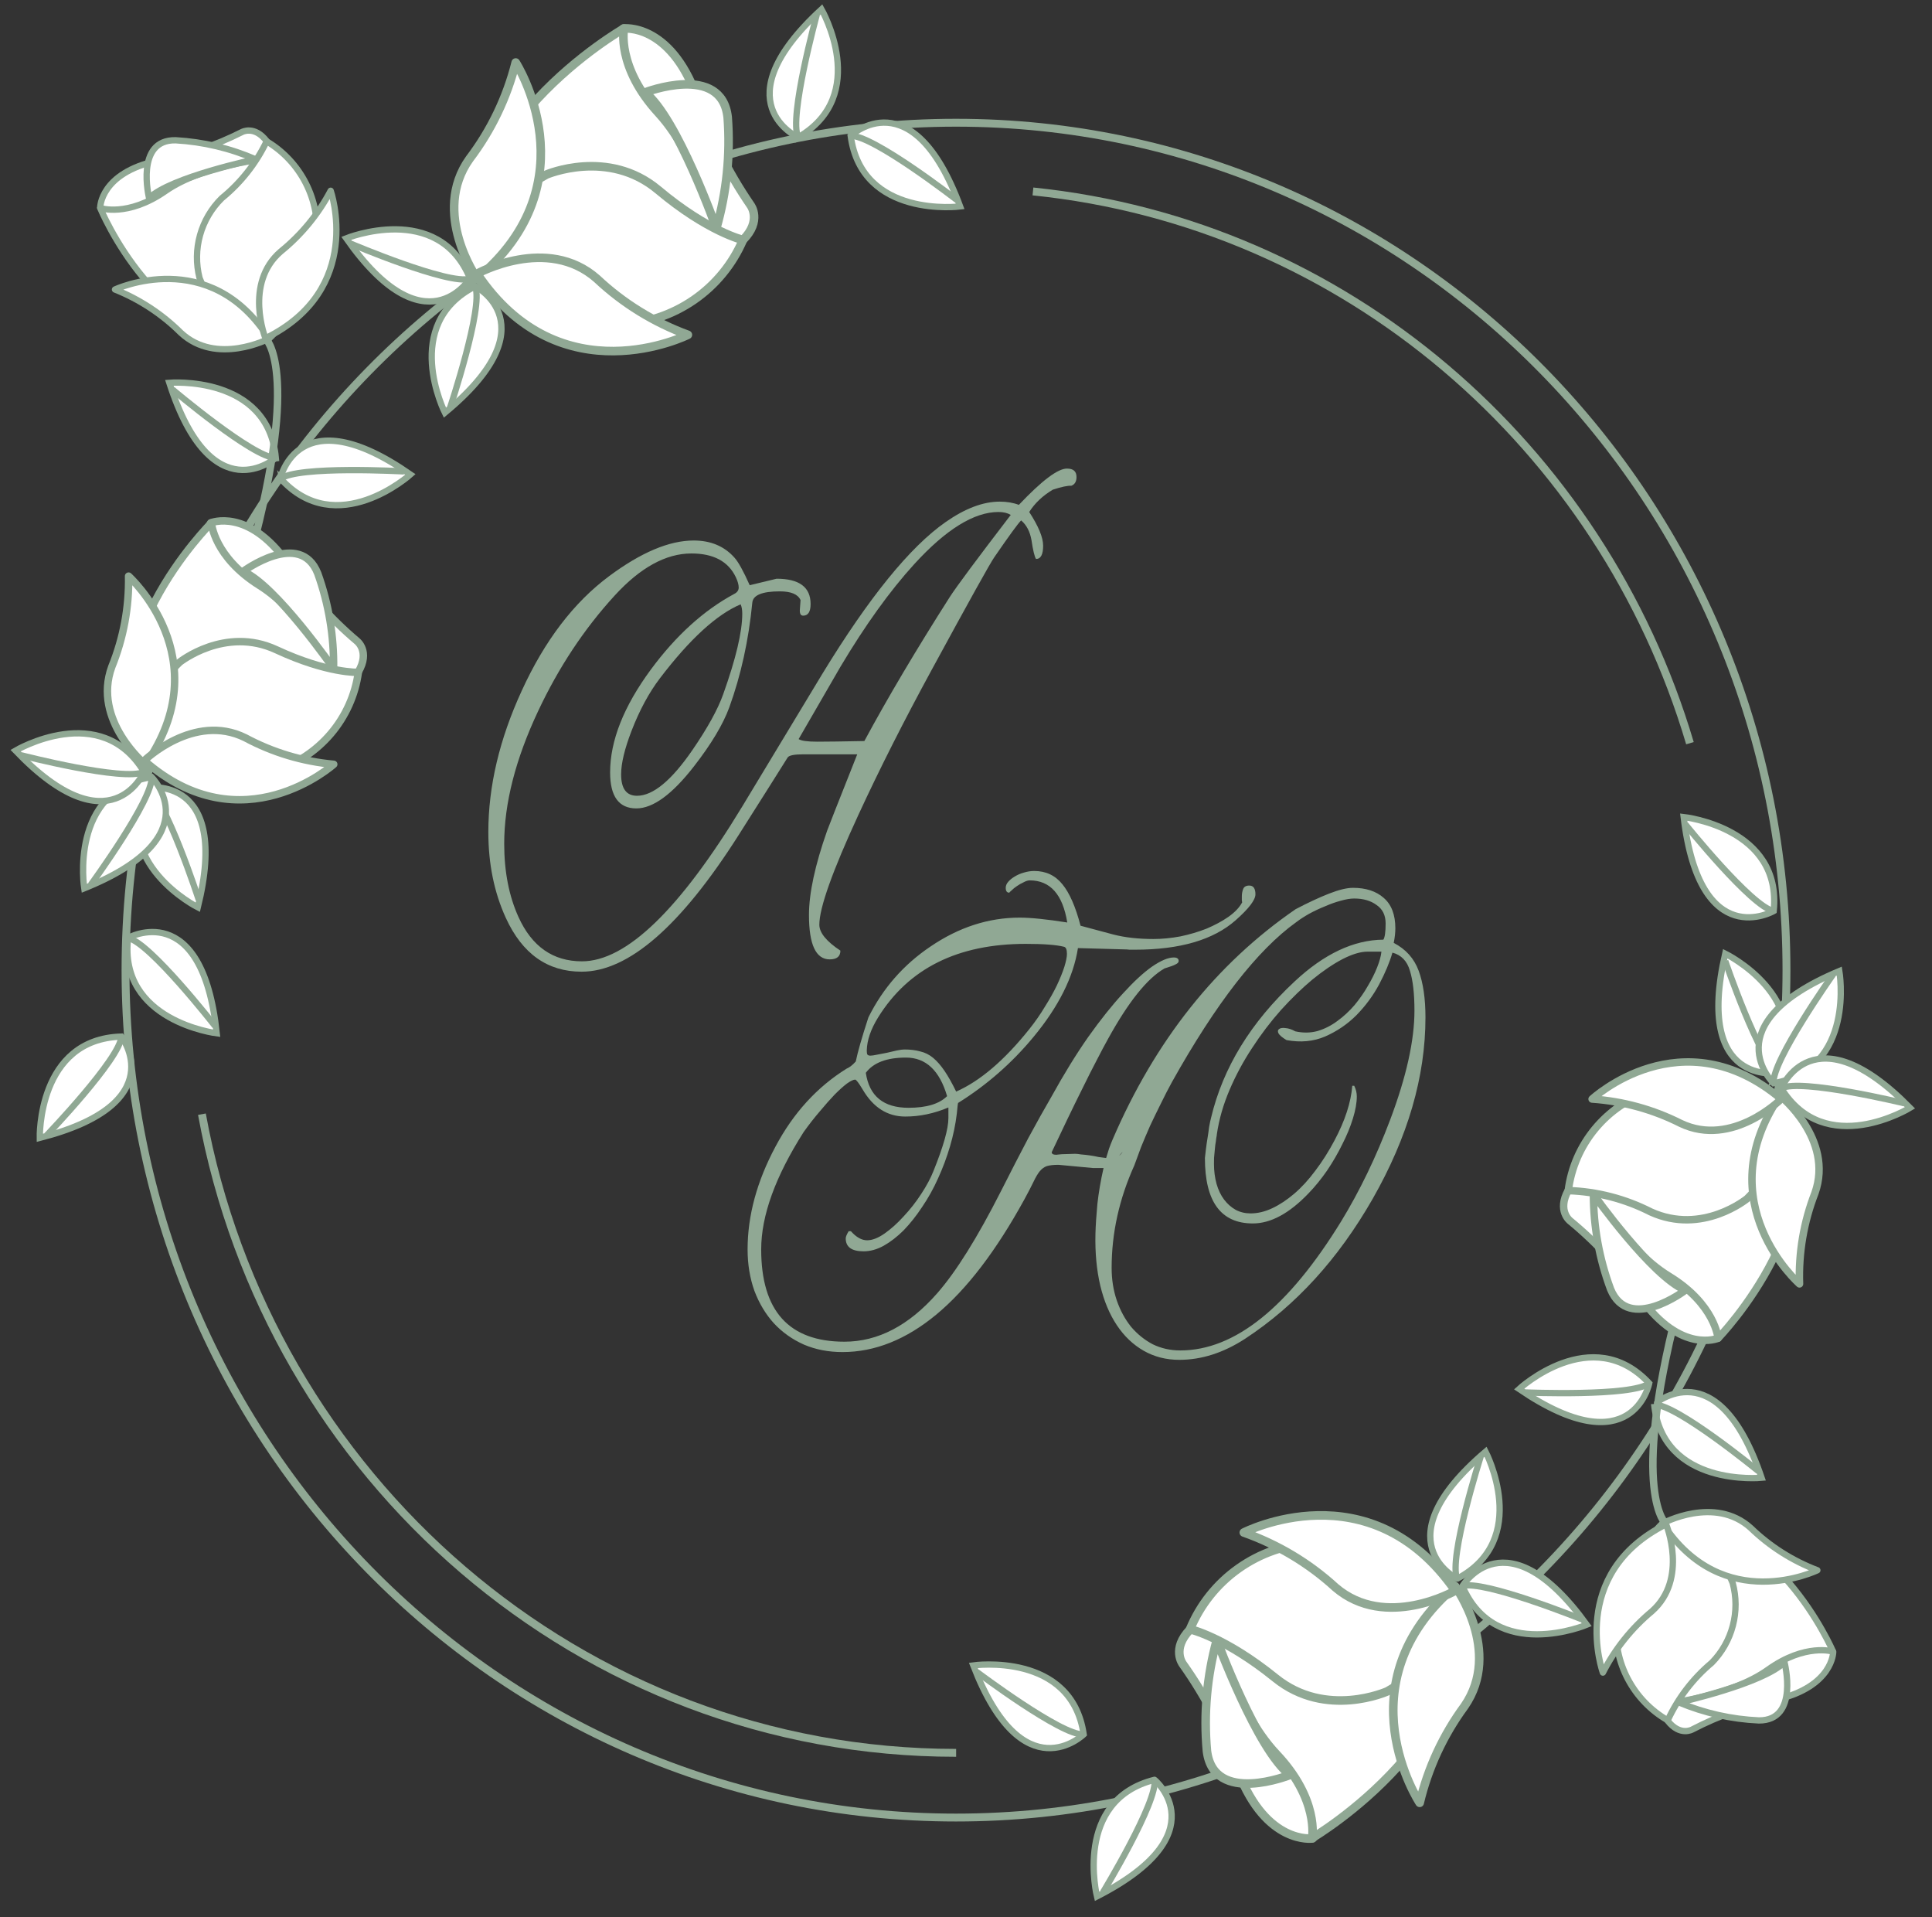 <?xml version="1.0" encoding="UTF-8"?> <svg xmlns="http://www.w3.org/2000/svg" width="126" height="125" viewBox="0 0 126 125" fill="none"><rect x="0" y="0" width="126" height="125" fill="#333333" stroke="none"/><g clip-path="url(#clip0_4027_2604)"><path d="M62.347 118.508C92.26 118.508 116.509 93.771 116.509 63.255C116.509 32.74 92.26 8.002 62.347 8.002C32.434 8.002 8.186 32.74 8.186 63.255C8.186 93.771 32.434 118.508 62.347 118.508Z" stroke="#90A894" stroke-width="0.514" stroke-miterlimit="10"></path><path d="M62.356 114.289C37.871 114.289 17.493 96.345 13.169 72.647" stroke="#90A894" stroke-width="0.514" stroke-miterlimit="10"></path><path d="M67.366 12.482C87.709 14.561 104.466 29.074 110.214 48.457" stroke="#90A894" stroke-width="0.514" stroke-miterlimit="10"></path><path d="M29.015 26.908C29.015 26.908 26.106 21.146 30.995 18.668C30.995 18.668 35.935 21.181 29.015 26.908Z" fill="white" stroke="#90A894" stroke-width="0.411" stroke-miterlimit="10"></path><path d="M29.345 26.605C29.345 26.605 31.542 20.029 30.995 18.703" stroke="#90A894" stroke-width="0.411" stroke-miterlimit="10"></path><path d="M11.043 24.959C11.043 24.959 17.485 24.413 17.988 29.854C17.98 29.854 13.803 33.536 11.043 24.959Z" fill="white" stroke="#90A894" stroke-width="0.411" stroke-miterlimit="10"></path><path d="M11.242 25.392C11.242 25.392 16.538 29.871 17.979 29.854" stroke="#90A894" stroke-width="0.411" stroke-miterlimit="10"></path><path d="M26.766 30.937C26.766 30.937 21.956 35.269 18.283 31.188C18.283 31.223 19.412 25.816 26.766 30.937Z" fill="white" stroke="#90A894" stroke-width="0.411" stroke-miterlimit="10"></path><path d="M26.349 30.737C26.349 30.737 19.403 30.348 18.283 31.223" stroke="#90A894" stroke-width="0.411" stroke-miterlimit="10"></path><path d="M12.9 59.157C12.9 59.157 7.126 56.246 9.592 51.359C9.592 51.359 15.053 50.458 12.9 59.157Z" fill="white" stroke="#90A894" stroke-width="0.411" stroke-miterlimit="10"></path><path d="M12.961 58.663C12.961 58.663 10.816 52.069 9.592 51.333" stroke="#90A894" stroke-width="0.411" stroke-miterlimit="10"></path><path d="M14.133 67.371C14.133 67.371 7.717 66.591 8.351 61.158C8.325 61.158 13.187 58.447 14.133 67.371Z" fill="white" stroke="#90A894" stroke-width="0.411" stroke-miterlimit="10"></path><path d="M14.029 66.903C14.029 66.903 9.766 61.436 8.351 61.159" stroke="#90A894" stroke-width="0.411" stroke-miterlimit="10"></path><path d="M2.594 74.19C2.594 74.19 2.438 67.744 7.917 67.588C7.917 67.588 11.303 71.963 2.594 74.19Z" fill="white" stroke="#90A894" stroke-width="0.411" stroke-miterlimit="10"></path><path d="M3.045 74.026C3.045 74.026 7.847 69.017 7.916 67.588" stroke="#90A894" stroke-width="0.411" stroke-miterlimit="10"></path><path d="M53.578 0.611C53.578 0.611 56.799 6.217 52.05 8.955C52.05 8.947 46.988 6.676 53.578 0.611Z" fill="white" stroke="#90A894" stroke-width="0.411" stroke-miterlimit="10"></path><path d="M53.265 0.967C53.265 0.967 51.433 7.647 52.05 8.947" stroke="#90A894" stroke-width="0.411" stroke-miterlimit="10"></path><path d="M62.617 13.461C62.617 13.461 56.2 14.275 55.48 8.851C55.48 8.851 59.499 5.048 62.617 13.461Z" fill="white" stroke="#90A894" stroke-width="0.411" stroke-miterlimit="10"></path><path d="M62.399 13.036C62.399 13.036 56.92 8.782 55.453 8.851" stroke="#90A894" stroke-width="0.411" stroke-miterlimit="10"></path><path d="M5.494 57.918C5.494 57.918 4.478 51.541 9.888 50.666C9.888 50.666 13.829 54.556 5.494 57.918Z" fill="white" stroke="#90A894" stroke-width="0.411" stroke-miterlimit="10"></path><path d="M5.919 57.693C5.919 57.693 10.009 52.096 9.887 50.666" stroke="#90A894" stroke-width="0.411" stroke-miterlimit="10"></path><path d="M1.014 48.942C1.014 48.942 6.571 45.641 9.392 50.328C9.392 50.328 7.222 55.423 1.014 48.942Z" fill="white" stroke="#90A894" stroke-width="0.411" stroke-miterlimit="10"></path><path d="M1.378 49.245C1.378 49.245 8.099 50.978 9.392 50.328" stroke="#90A894" stroke-width="0.411" stroke-miterlimit="10"></path><path d="M22.581 15.54C22.581 15.54 28.573 13.114 30.648 18.14C30.648 18.174 27.739 22.879 22.581 15.54Z" fill="white" stroke="#90A894" stroke-width="0.411" stroke-miterlimit="10"></path><path d="M22.894 15.896C22.894 15.896 29.284 18.608 30.648 18.174" stroke="#90A894" stroke-width="0.411" stroke-miterlimit="10"></path><path d="M40.667 1.859C40.667 1.859 43.68 1.478 45.443 6.304C46.273 8.82 47.457 11.207 48.959 13.392C48.959 13.392 49.706 14.397 48.455 15.644C47.205 16.892 35.136 7.127 40.667 1.859Z" fill="white" stroke="#90A894" stroke-width="0.56" stroke-linejoin="round"></path><path d="M31.116 18.157C31.116 18.157 33.886 20.913 38.93 18.409C43.975 15.904 46.97 15.896 46.97 15.896C46.97 15.896 45.72 10.385 42.95 7.37C40.18 4.355 40.693 1.859 40.693 1.859C40.693 1.859 28.858 8.626 31.116 18.157Z" fill="white" stroke="#90A894" stroke-width="0.56" stroke-linejoin="round"></path><path d="M35.64 11.381C35.64 11.381 39.66 9.648 42.925 12.386C46.189 15.124 48.455 15.644 48.455 15.644C47.777 17.223 46.666 18.578 45.25 19.555C43.833 20.531 42.17 21.089 40.45 21.163C34.138 21.666 28.355 15.393 35.64 11.381Z" fill="white" stroke="#90A894" stroke-width="0.56" stroke-linejoin="round"></path><path d="M31.116 18.157C31.116 18.157 28.104 13.894 30.621 10.359C32.039 8.489 33.064 6.352 33.634 4.077C33.634 4.077 38.653 11.875 31.116 18.157Z" fill="white" stroke="#90A894" stroke-width="0.56" stroke-linejoin="round"></path><path d="M31.116 17.845C31.116 17.845 35.683 15.306 38.931 18.174C40.639 19.78 42.657 21.024 44.861 21.831C44.861 21.831 36.56 25.989 31.116 17.845Z" fill="white" stroke="#90A894" stroke-width="0.56" stroke-linejoin="round"></path><path d="M42.065 6.027C42.065 6.027 47.066 4.086 47.457 7.647C47.642 10.083 47.392 12.533 46.719 14.882C46.719 14.882 44.166 7.682 42.065 6.027Z" fill="white" stroke="#90A894" stroke-width="0.56" stroke-linejoin="round"></path><path d="M6.536 13.53C6.536 13.53 6.536 11.295 10.252 10.48C12.176 10.122 14.038 9.492 15.783 8.609C15.783 8.609 16.59 8.158 17.389 9.198C18.188 10.238 9.844 18.07 6.536 13.53Z" fill="white" stroke="#90A894" stroke-width="0.411" stroke-linejoin="round"></path><path d="M17.537 22.082C17.537 22.082 19.82 20.349 18.475 16.424C17.129 12.499 17.424 10.359 17.424 10.359C17.424 10.359 13.265 10.732 10.791 12.456C8.316 14.18 6.536 13.565 6.536 13.565C6.536 13.565 10.339 22.801 17.537 22.082Z" fill="white" stroke="#90A894" stroke-width="0.411" stroke-linejoin="round"></path><path d="M13.013 18.122C12.78 17.205 12.791 16.242 13.046 15.331C13.3 14.419 13.789 13.589 14.463 12.924C15.7 11.918 16.7 10.652 17.389 9.215C18.483 9.866 19.369 10.813 19.945 11.947C20.522 13.08 20.764 14.353 20.645 15.618C20.393 20.228 15.271 23.824 13.013 18.122Z" fill="white" stroke="#90A894" stroke-width="0.411" stroke-linejoin="round"></path><path d="M17.537 22.082C17.537 22.082 14.116 23.867 11.789 21.692C10.563 20.476 9.104 19.518 7.5 18.876C7.5 18.876 13.681 15.974 17.537 22.082Z" fill="white" stroke="#90A894" stroke-width="0.411" stroke-linejoin="round"></path><path d="M17.311 22.056C17.311 22.056 15.896 18.478 18.31 16.398C19.652 15.312 20.76 13.964 21.566 12.438C21.566 12.438 23.806 18.876 17.311 22.056Z" fill="white" stroke="#90A894" stroke-width="0.411" stroke-linejoin="round"></path><path d="M9.722 12.915C9.722 12.915 8.785 9.085 11.459 9.146C13.255 9.248 15.019 9.667 16.668 10.385C16.668 10.385 11.138 11.546 9.722 12.915Z" fill="white" stroke="#90A894" stroke-width="0.411" stroke-linejoin="round"></path><path d="M17.311 22.056C17.311 22.056 19.612 24.005 16.382 36.049" stroke="#90A894" stroke-width="0.486" stroke-linejoin="round"></path><path d="M13.742 34.091C13.742 34.091 16.174 33.086 18.735 36.69C20.003 38.599 21.534 40.32 23.285 41.802C23.285 41.802 24.153 42.469 23.371 43.804C22.59 45.138 10.33 39.731 13.742 34.091Z" fill="white" stroke="#90A894" stroke-width="0.486" stroke-linejoin="round"></path><path d="M9.479 49.851C9.479 49.851 12.414 51.524 16.035 48.3C19.655 45.077 22.217 44.384 22.217 44.384C22.217 44.384 19.916 40.052 16.929 38.18C13.942 36.309 13.786 34.091 13.786 34.091C13.786 34.091 5.425 42.409 9.479 49.851Z" fill="white" stroke="#90A894" stroke-width="0.486" stroke-linejoin="round"></path><path d="M11.71 43.18C11.71 43.18 14.671 40.806 18.023 42.365C21.374 43.925 23.371 43.838 23.371 43.838C23.165 45.314 22.543 46.7 21.577 47.837C20.612 48.974 19.343 49.813 17.919 50.258C12.796 52.095 6.588 48.17 11.71 43.18Z" fill="white" stroke="#90A894" stroke-width="0.486" stroke-linejoin="round"></path><path d="M9.48 49.852C9.48 49.852 6.007 46.975 7.292 43.475C8.053 41.599 8.425 39.589 8.386 37.565C8.386 37.565 14.342 42.911 9.48 49.852Z" fill="white" stroke="#90A894" stroke-width="0.486" stroke-linejoin="round"></path><path d="M9.41 49.592C9.41 49.592 12.64 46.446 15.991 48.101C17.779 49.062 19.743 49.652 21.765 49.834C21.765 49.834 15.8 55.197 9.41 49.592Z" fill="white" stroke="#90A894" stroke-width="0.486" stroke-linejoin="round"></path><path d="M15.861 37.253C15.861 37.253 19.586 34.498 20.723 37.392C21.437 39.382 21.787 41.483 21.756 43.596C21.756 43.596 17.988 38.163 15.861 37.253Z" fill="white" stroke="#90A894" stroke-width="0.486" stroke-linejoin="round"></path><path d="M96.886 94.655C96.886 94.655 99.882 100.382 95.037 102.93C95.028 102.93 90.053 100.486 96.886 94.655Z" fill="white" stroke="#90A894" stroke-width="0.411" stroke-miterlimit="10"></path><path d="M96.556 95.002C96.556 95.002 94.455 101.613 95.028 102.93" stroke="#90A894" stroke-width="0.411" stroke-miterlimit="10"></path><path d="M114.885 96.353C114.885 96.353 108.443 96.994 107.878 91.553C107.878 91.588 112.003 87.853 114.885 96.353Z" fill="white" stroke="#90A894" stroke-width="0.411" stroke-miterlimit="10"></path><path d="M114.677 95.92C114.677 95.92 109.311 91.519 107.878 91.588" stroke="#90A894" stroke-width="0.411" stroke-miterlimit="10"></path><path d="M99.074 90.566C99.074 90.566 103.824 86.181 107.557 90.193C107.557 90.193 106.498 95.617 99.074 90.566Z" fill="white" stroke="#90A894" stroke-width="0.411" stroke-miterlimit="10"></path><path d="M99.491 90.791C99.491 90.791 106.437 91.077 107.557 90.193" stroke="#90A894" stroke-width="0.411" stroke-miterlimit="10"></path><path d="M112.515 62.181C112.515 62.181 118.323 65.014 115.936 69.979C115.988 69.927 110.501 70.915 112.515 62.181Z" fill="white" stroke="#90A894" stroke-width="0.411" stroke-miterlimit="10"></path><path d="M112.515 62.657C112.515 62.657 114.755 69.216 115.988 69.935" stroke="#90A894" stroke-width="0.411" stroke-miterlimit="10"></path><path d="M109.806 53.274C109.806 53.274 116.239 53.967 115.675 59.4C115.675 59.4 110.874 62.181 109.806 53.274Z" fill="white" stroke="#90A894" stroke-width="0.411" stroke-miterlimit="10"></path><path d="M109.91 53.742C109.91 53.742 114.251 59.148 115.675 59.4" stroke="#90A894" stroke-width="0.411" stroke-miterlimit="10"></path><path d="M71.542 123.646C71.542 123.646 69.979 117.382 75.293 116.047C75.293 116.03 79.521 119.565 71.542 123.646Z" fill="white" stroke="#90A894" stroke-width="0.411" stroke-miterlimit="10"></path><path d="M71.941 123.37C71.941 123.37 75.536 117.443 75.293 116.031" stroke="#90A894" stroke-width="0.411" stroke-miterlimit="10"></path><path d="M63.476 108.588C63.476 108.588 69.884 107.678 70.674 113.085C70.674 113.085 66.715 116.958 63.476 108.588Z" fill="white" stroke="#90A894" stroke-width="0.411" stroke-miterlimit="10"></path><path d="M63.702 109.012C63.702 109.012 69.241 113.18 70.648 113.084" stroke="#90A894" stroke-width="0.411" stroke-miterlimit="10"></path><path d="M119.956 63.316C119.956 63.316 121.067 69.676 115.667 70.629C115.667 70.629 111.647 66.799 119.956 63.316Z" fill="white" stroke="#90A894" stroke-width="0.411" stroke-miterlimit="10"></path><path d="M119.539 63.55C119.539 63.55 115.528 69.208 115.667 70.629" stroke="#90A894" stroke-width="0.411" stroke-miterlimit="10"></path><path d="M124.566 72.232C124.566 72.232 119.062 75.611 116.17 70.958C116.17 70.958 118.272 65.838 124.566 72.232Z" fill="white" stroke="#90A894" stroke-width="0.411" stroke-miterlimit="10"></path><path d="M124.202 71.937C124.202 71.937 117.447 70.3 116.17 70.958" stroke="#90A894" stroke-width="0.411" stroke-miterlimit="10"></path><path d="M103.485 105.936C103.485 105.936 97.52 108.449 95.376 103.415C95.376 103.415 98.215 98.667 103.485 105.936Z" fill="white" stroke="#90A894" stroke-width="0.411" stroke-miterlimit="10"></path><path d="M103.164 105.581C103.164 105.581 96.73 102.982 95.35 103.415" stroke="#90A894" stroke-width="0.411" stroke-miterlimit="10"></path><path d="M85.599 119.869C85.599 119.869 82.595 120.302 80.763 115.536C79.896 113.032 78.677 110.663 77.142 108.501C77.142 108.501 76.378 107.513 77.62 106.24C78.861 104.966 91.043 114.531 85.599 119.869Z" fill="white" stroke="#90A894" stroke-width="0.56" stroke-linejoin="round"></path><path d="M94.907 103.441C94.907 103.441 92.102 100.729 87.092 103.302C82.082 105.876 79.096 105.902 79.096 105.902C79.096 105.902 80.424 111.395 83.237 114.367C86.05 117.339 85.573 119.843 85.573 119.843C85.573 119.843 97.303 112.937 94.907 103.441Z" fill="white" stroke="#90A894" stroke-width="0.56" stroke-linejoin="round"></path><path d="M90.479 110.278C90.479 110.278 86.485 112.088 83.177 109.411C79.869 106.734 77.611 106.231 77.611 106.231C78.269 104.639 79.365 103.265 80.773 102.269C82.18 101.272 83.841 100.693 85.564 100.599C91.842 99.976 97.703 106.162 90.479 110.278Z" fill="white" stroke="#90A894" stroke-width="0.56" stroke-linejoin="round"></path><path d="M94.907 103.441C94.907 103.441 97.98 107.661 95.514 111.239C94.126 113.125 93.131 115.27 92.588 117.547C92.588 117.547 87.457 109.783 94.907 103.441Z" fill="white" stroke="#90A894" stroke-width="0.56" stroke-linejoin="round"></path><path d="M94.906 103.718C94.906 103.718 90.374 106.318 87.092 103.502C85.363 101.92 83.331 100.703 81.119 99.923C81.119 99.923 89.35 95.686 94.906 103.718Z" fill="white" stroke="#90A894" stroke-width="0.56" stroke-linejoin="round"></path><path d="M84.132 115.727C84.132 115.727 79.165 117.737 78.714 114.176C78.494 111.743 78.712 109.29 79.356 106.933C79.356 106.933 82.005 114.115 84.132 115.727Z" fill="white" stroke="#90A894" stroke-width="0.56" stroke-linejoin="round"></path><path d="M119.556 107.713C119.556 107.713 119.556 109.948 115.875 110.815C113.958 111.206 112.106 111.862 110.37 112.764C110.37 112.764 109.571 113.232 108.764 112.201C107.956 111.17 116.179 103.216 119.556 107.713Z" fill="white" stroke="#90A894" stroke-width="0.411" stroke-linejoin="round"></path><path d="M108.434 99.326C108.434 99.326 106.168 101.058 107.566 104.992C108.964 108.926 108.703 111.057 108.703 111.057C108.703 111.057 112.853 110.615 115.302 108.865C117.75 107.115 119.548 107.687 119.548 107.687C119.548 107.687 115.614 98.52 108.434 99.326Z" fill="white" stroke="#90A894" stroke-width="0.411" stroke-linejoin="round"></path><path d="M113.001 103.216C113.247 104.126 113.25 105.084 113.011 105.996C112.772 106.908 112.299 107.741 111.638 108.414C110.416 109.439 109.434 110.72 108.764 112.166C107.661 111.532 106.76 110.599 106.167 109.475C105.573 108.351 105.312 107.082 105.413 105.815C105.569 101.223 110.7 97.541 113.001 103.216Z" fill="white" stroke="#90A894" stroke-width="0.411" stroke-linejoin="round"></path><path d="M108.434 99.326C108.434 99.326 111.82 97.489 114.182 99.629C115.427 100.832 116.904 101.769 118.523 102.384C118.523 102.384 112.376 105.373 108.434 99.326Z" fill="white" stroke="#90A894" stroke-width="0.411" stroke-linejoin="round"></path><path d="M108.66 99.386C108.66 99.386 110.118 102.939 107.739 105.053C106.412 106.157 105.322 107.519 104.536 109.056C104.536 109.056 102.209 102.618 108.66 99.386Z" fill="white" stroke="#90A894" stroke-width="0.411" stroke-linejoin="round"></path><path d="M116.379 108.38C116.379 108.38 117.368 112.192 114.711 112.175C112.919 112.095 111.156 111.699 109.502 111.005C109.502 111.005 114.972 109.784 116.379 108.38Z" fill="white" stroke="#90A894" stroke-width="0.411" stroke-linejoin="round"></path><path d="M108.66 99.386C108.66 99.386 106.298 97.454 109.389 85.376" stroke="#90A894" stroke-width="0.486" stroke-linejoin="round"></path><path d="M112.046 87.256C112.046 87.256 109.641 88.295 107.019 84.656C105.727 82.762 104.172 81.061 102.4 79.605C102.4 79.605 101.531 78.947 102.278 77.612C103.025 76.278 115.389 81.572 112.046 87.256Z" fill="white" stroke="#90A894" stroke-width="0.486" stroke-linejoin="round"></path><path d="M116.092 71.444C116.092 71.444 113.131 69.806 109.554 73.09C105.977 76.374 103.476 77.084 103.476 77.084C103.476 77.084 105.838 81.373 108.851 83.21C111.863 85.047 112.046 87.256 112.046 87.256C112.046 87.256 120.251 78.826 116.092 71.444Z" fill="white" stroke="#90A894" stroke-width="0.486" stroke-linejoin="round"></path><path d="M113.947 78.149C113.947 78.149 111.03 80.558 107.652 79.016C105.985 78.166 104.15 77.692 102.278 77.63C102.466 76.151 103.07 74.757 104.02 73.607C104.969 72.457 106.226 71.599 107.644 71.131C112.749 69.242 119.044 73.081 113.947 78.149Z" fill="white" stroke="#90A894" stroke-width="0.486" stroke-linejoin="round"></path><path d="M116.092 71.443C116.092 71.443 119.617 74.268 118.367 77.786C117.633 79.673 117.291 81.689 117.36 83.712C117.36 83.712 111.325 78.444 116.092 71.443Z" fill="white" stroke="#90A894" stroke-width="0.486" stroke-linejoin="round"></path><path d="M116.162 71.66C116.162 71.66 112.975 74.857 109.606 73.245C107.807 72.337 105.844 71.798 103.833 71.66C103.833 71.66 109.693 66.218 116.162 71.66Z" fill="white" stroke="#90A894" stroke-width="0.486" stroke-linejoin="round"></path><path d="M109.91 84.128C109.91 84.128 106.22 86.935 105.039 84.058C104.301 82.079 103.922 79.984 103.919 77.872C103.919 77.872 107.748 83.253 109.91 84.128Z" fill="white" stroke="#90A894" stroke-width="0.486" stroke-linejoin="round"></path></g><path d="M70.207 31.102C70.207 31.398 70.094 31.588 69.869 31.672C69.629 31.658 69.228 31.743 68.665 31.926C68.003 32.32 67.489 32.806 67.123 33.383C67.728 34.312 68.031 35.045 68.031 35.58C68.031 36.157 67.876 36.446 67.566 36.446C67.468 36.291 67.369 35.883 67.271 35.221C67.172 34.657 66.947 34.228 66.595 33.932C66.383 34.144 65.799 34.946 64.841 36.34C64.574 36.721 63.215 39.164 60.765 43.67C58.962 46.979 57.371 50.126 55.991 53.112C54.287 56.801 53.435 59.195 53.435 60.293C53.435 60.814 53.893 61.377 54.808 61.983C54.808 62.363 54.576 62.553 54.111 62.553C53.21 62.553 52.759 61.589 52.759 59.66C52.759 58.237 53.154 56.407 53.942 54.168C53.956 54.111 54.611 52.45 55.907 49.183H52.4C51.795 49.183 51.45 49.253 51.365 49.394C50.901 50.14 49.837 51.823 48.176 54.442C44.402 60.385 40.987 63.356 37.931 63.356C35.706 63.356 34.059 62.187 32.989 59.85C32.228 58.188 31.848 56.322 31.848 54.252C31.848 51.267 32.573 48.197 34.024 45.043C35.516 41.776 37.417 39.283 39.727 37.565C41.811 36.016 43.649 35.242 45.24 35.242C46.352 35.242 47.239 35.615 47.901 36.361C48.155 36.643 48.486 37.242 48.894 38.157L50.647 37.734C52.126 37.734 52.865 38.283 52.865 39.382C52.865 39.889 52.703 40.142 52.379 40.142C52.21 40.142 52.14 39.995 52.168 39.699C52.182 39.558 52.196 39.368 52.21 39.128C52.041 38.748 51.591 38.558 50.858 38.558C49.704 38.558 49.105 38.805 49.063 39.297C48.824 41.748 48.324 44.022 47.563 46.12C47.155 47.233 46.388 48.514 45.261 49.964C43.839 51.795 42.585 52.71 41.501 52.71C40.361 52.71 39.79 51.929 39.79 50.366C39.79 48.296 40.677 46.057 42.452 43.649C44.085 41.438 45.895 39.797 47.88 38.727C48.077 38.629 48.176 38.488 48.176 38.305C48.176 38.122 48.112 37.896 47.986 37.629C47.493 36.601 46.528 36.087 45.092 36.087C43.43 36.087 41.762 37.002 40.086 38.833C38.1 41.001 36.439 43.508 35.101 46.352C33.622 49.493 32.883 52.379 32.883 55.013C32.883 56.829 33.193 58.42 33.812 59.786C34.686 61.715 36.066 62.68 37.953 62.68C40.839 62.68 44.325 59.315 48.408 52.584L53.626 43.944C56.667 38.959 59.35 35.657 61.673 34.038C62.941 33.151 64.116 32.707 65.201 32.707C65.665 32.707 66.081 32.778 66.447 32.918C67.954 31.327 69.003 30.539 69.594 30.553C70.002 30.553 70.207 30.736 70.207 31.102ZM65.919 33.573C65.708 33.447 65.44 33.383 65.116 33.383C63.525 33.383 61.694 34.517 59.624 36.784C58.033 38.53 56.428 40.762 54.808 43.48C54.667 43.719 53.759 45.289 52.084 48.19C52.252 48.303 52.661 48.359 53.309 48.359C53.928 48.359 54.949 48.345 56.371 48.317C57.906 45.472 59.765 42.339 61.948 38.917C62.384 38.241 63.708 36.46 65.919 33.573ZM48.408 40.016C48.408 39.762 48.373 39.558 48.303 39.403C46.739 40.065 44.986 41.67 43.043 44.219C42.325 45.163 41.705 46.31 41.184 47.662C40.734 48.831 40.508 49.774 40.508 50.492C40.508 51.422 40.853 51.886 41.543 51.886C42.585 51.886 43.789 50.894 45.155 48.908C46.141 47.472 46.81 46.261 47.162 45.275C47.993 42.952 48.408 41.199 48.408 40.016Z" fill="#90A894"></path><path d="M84.495 59.282C85.298 58.86 86.023 58.522 86.671 58.268C87.319 58.015 87.84 57.888 88.234 57.888C89.079 57.888 89.748 58.106 90.241 58.543C90.748 58.979 91.001 59.641 91.001 60.528C91.001 60.81 90.966 61.127 90.895 61.479C91.684 61.887 92.226 62.493 92.522 63.295C92.817 64.098 92.965 65.112 92.965 66.337C92.965 70.195 91.818 74.138 89.522 78.166C87.283 82.081 84.509 85.122 81.2 87.291C79.792 88.206 78.363 88.664 76.912 88.664C76.053 88.664 75.279 88.466 74.589 88.072C73.899 87.678 73.314 87.122 72.836 86.403C72.357 85.685 71.998 84.826 71.758 83.827C71.519 82.813 71.413 81.686 71.442 80.447C71.456 79.912 71.498 79.264 71.568 78.504C71.653 77.743 71.787 76.962 71.97 76.159H71.294L69.034 75.948C68.71 75.948 68.456 75.976 68.273 76.032C68.104 76.089 67.949 76.201 67.808 76.37C67.682 76.525 67.548 76.751 67.407 77.046C67.266 77.342 67.069 77.722 66.816 78.187C64.971 81.552 63.056 84.059 61.07 85.707C59.099 87.34 57.057 88.157 54.945 88.157C54.029 88.157 53.192 87.995 52.431 87.671C51.671 87.333 51.016 86.868 50.467 86.277C49.932 85.685 49.509 84.981 49.2 84.165C48.904 83.334 48.756 82.433 48.756 81.461C48.756 79.264 49.361 77.032 50.572 74.765C51.741 72.568 53.29 70.871 55.219 69.674C55.29 69.646 55.374 69.597 55.473 69.527C55.586 69.442 55.698 69.337 55.811 69.21C55.938 68.59 56.212 67.633 56.635 66.337C57.578 64.436 58.93 62.894 60.69 61.711C62.535 60.458 64.471 59.831 66.499 59.831C67.231 59.831 68.266 59.937 69.604 60.148C69.308 58.318 68.491 57.402 67.154 57.402C67.041 57.402 66.907 57.444 66.752 57.529C66.597 57.599 66.45 57.684 66.309 57.782C66.182 57.867 66.069 57.959 65.971 58.057C65.872 58.142 65.823 58.191 65.823 58.205C65.668 58.205 65.591 58.099 65.591 57.888C65.591 57.747 65.647 57.614 65.76 57.487C65.872 57.36 66.013 57.247 66.182 57.149C66.365 57.036 66.562 56.952 66.773 56.895C66.999 56.825 67.224 56.79 67.449 56.79C68.21 56.79 68.822 57.078 69.287 57.656C69.752 58.219 70.146 59.12 70.47 60.359C71.146 60.542 71.857 60.733 72.603 60.93C73.364 61.127 74.237 61.225 75.222 61.225C75.786 61.225 76.37 61.169 76.976 61.056C77.581 60.93 78.151 60.761 78.687 60.55C79.222 60.324 79.693 60.071 80.102 59.789C80.524 59.493 80.827 59.177 81.01 58.839C81.01 58.81 81.003 58.761 80.989 58.691C80.989 58.606 80.989 58.522 80.989 58.437C80.989 58.282 81.017 58.127 81.073 57.973C81.13 57.818 81.263 57.74 81.475 57.74C81.742 57.74 81.876 57.93 81.876 58.311C81.876 58.677 81.447 59.24 80.588 60C79.137 61.282 76.948 61.922 74.019 61.922C73.906 61.922 73.786 61.922 73.659 61.922C73.547 61.908 73.434 61.901 73.321 61.901L70.301 61.817C70.005 63.704 69.041 65.633 67.407 67.605C65.999 69.308 64.358 70.745 62.486 71.913C62.471 71.928 62.443 72.16 62.401 72.611C62.317 73.315 62.169 74.026 61.958 74.744C61.746 75.462 61.486 76.159 61.176 76.835C60.88 77.497 60.535 78.117 60.141 78.694C59.761 79.271 59.359 79.778 58.937 80.215C58.514 80.637 58.078 80.975 57.627 81.228C57.191 81.468 56.754 81.588 56.318 81.588C55.543 81.588 55.156 81.306 55.156 80.743C55.156 80.644 55.219 80.489 55.346 80.278H55.494C55.846 80.672 56.198 80.869 56.55 80.869C56.888 80.869 57.268 80.722 57.691 80.426C58.113 80.13 58.529 79.757 58.937 79.306C59.359 78.856 59.74 78.37 60.078 77.849C60.43 77.314 60.697 76.814 60.88 76.349C61.528 74.744 61.852 73.596 61.852 72.906V72.209C60.922 72.603 59.986 72.801 59.043 72.801C57.874 72.801 56.944 72.209 56.254 71.026C56.001 70.604 55.839 70.393 55.769 70.393C55.656 70.393 55.48 70.477 55.24 70.646C55.015 70.815 54.748 71.055 54.438 71.364C54.142 71.674 53.818 72.04 53.466 72.463C53.114 72.871 52.762 73.322 52.41 73.814C50.565 76.715 49.643 79.264 49.643 81.461C49.643 85.474 51.453 87.481 55.072 87.481C57.254 87.481 59.268 86.432 61.113 84.334C62.352 82.925 63.746 80.693 65.295 77.638C65.943 76.356 66.534 75.209 67.069 74.195C67.618 73.181 68.118 72.287 68.569 71.512C69.386 70.034 70.188 68.731 70.977 67.605C71.779 66.478 72.533 65.534 73.237 64.774C73.941 64 74.575 63.415 75.138 63.021C75.715 62.627 76.187 62.429 76.553 62.429C76.764 62.429 76.87 62.507 76.87 62.662C76.87 62.732 76.821 62.796 76.722 62.852C76.624 62.908 76.511 62.958 76.384 63C76.272 63.042 76.166 63.077 76.067 63.105C75.969 63.133 75.927 63.148 75.941 63.148C74.814 63.795 73.582 65.337 72.244 67.773C72.047 68.126 71.808 68.576 71.526 69.125C71.244 69.66 70.942 70.259 70.618 70.921C70.294 71.569 69.956 72.258 69.604 72.991C69.266 73.709 68.928 74.42 68.59 75.124C68.59 75.237 68.689 75.293 68.886 75.293C68.9 75.293 68.963 75.286 69.076 75.272C69.203 75.258 69.322 75.251 69.435 75.251L70.111 75.23C70.209 75.23 70.343 75.244 70.512 75.272C70.695 75.286 70.885 75.307 71.082 75.335C71.28 75.364 71.47 75.399 71.653 75.441C71.85 75.469 72.012 75.49 72.139 75.504C72.209 75.293 72.272 75.089 72.329 74.892C72.399 74.695 72.477 74.498 72.561 74.3C75.335 67.851 79.313 62.845 84.495 59.282ZM83.904 67.816C83.622 67.647 83.446 67.499 83.376 67.372C83.319 67.245 83.334 67.154 83.418 67.097C83.502 67.027 83.643 67.006 83.841 67.034C84.038 67.048 84.249 67.119 84.474 67.245C84.981 67.358 85.467 67.351 85.932 67.224C86.396 67.084 86.826 66.865 87.22 66.57C87.628 66.274 88.002 65.929 88.34 65.534C88.677 65.126 88.966 64.711 89.206 64.288C89.459 63.866 89.663 63.457 89.818 63.063C89.973 62.669 90.065 62.331 90.093 62.049H89.184C88.734 62.049 88.192 62.211 87.558 62.535C86.938 62.859 86.284 63.303 85.594 63.866C84.918 64.429 84.235 65.091 83.545 65.851C82.869 66.612 82.242 67.436 81.665 68.323C81.088 69.196 80.595 70.111 80.186 71.069C79.778 72.026 79.503 72.984 79.362 73.941C79.362 73.984 79.348 74.075 79.32 74.216C79.306 74.357 79.285 74.504 79.257 74.659C79.243 74.814 79.229 74.955 79.215 75.082C79.201 75.209 79.194 75.286 79.194 75.314C79.179 75.371 79.172 75.561 79.172 75.885C79.172 76.349 79.229 76.786 79.341 77.194C79.454 77.588 79.616 77.926 79.827 78.208C80.038 78.49 80.292 78.715 80.588 78.884C80.883 79.039 81.207 79.116 81.559 79.116C82.024 79.116 82.496 79.004 82.974 78.778C83.453 78.553 83.932 78.236 84.411 77.828C84.889 77.419 85.347 76.919 85.784 76.328C86.234 75.737 86.65 75.082 87.03 74.364C87.72 73.068 88.107 71.878 88.192 70.794H88.318C88.431 71.019 88.487 71.252 88.487 71.491C88.487 71.899 88.403 72.378 88.234 72.927C88.065 73.477 87.833 74.04 87.537 74.617C87.255 75.195 86.924 75.765 86.544 76.328C86.164 76.877 85.763 77.37 85.34 77.807C84.087 79.116 82.876 79.771 81.707 79.771C79.623 79.771 78.581 78.349 78.581 75.504C78.595 75.364 78.616 75.18 78.644 74.955C78.672 74.716 78.708 74.469 78.75 74.216C78.792 73.962 78.827 73.716 78.856 73.477C78.898 73.237 78.94 73.04 78.982 72.885C79.757 69.618 81.573 66.654 84.432 63.992C86.361 62.19 88.29 61.282 90.219 61.268C90.318 61.113 90.367 60.761 90.367 60.212C90.367 59.676 90.17 59.275 89.776 59.008C89.396 58.726 88.91 58.585 88.318 58.585C88.065 58.585 87.769 58.634 87.431 58.733C87.107 58.818 86.769 58.937 86.417 59.092C86.065 59.233 85.72 59.395 85.382 59.578C85.058 59.761 84.777 59.944 84.537 60.127C82.003 61.944 79.299 65.422 76.426 70.562C76.187 70.998 75.948 71.463 75.708 71.956C75.469 72.434 75.237 72.913 75.011 73.392C74.8 73.871 74.603 74.335 74.42 74.786C74.251 75.237 74.103 75.638 73.976 75.99C72.99 78.173 72.498 80.398 72.498 82.665C72.498 83.425 72.61 84.136 72.836 84.798C73.061 85.446 73.371 86.016 73.765 86.509C74.173 86.988 74.645 87.368 75.18 87.65C75.729 87.917 76.328 88.051 76.976 88.051C80.524 88.051 84.023 85.242 87.474 79.623C88.685 77.638 89.748 75.434 90.663 73.012C91.719 70.21 92.247 67.837 92.247 65.894C92.247 64.795 92.149 63.929 91.951 63.295C91.769 62.662 91.388 62.267 90.811 62.113C90.628 62.746 90.339 63.436 89.945 64.183C89.551 64.915 89.058 65.584 88.466 66.189C87.875 66.781 87.192 67.245 86.417 67.583C85.657 67.907 84.819 67.985 83.904 67.816ZM69.583 62.197C69.583 61.916 69.519 61.761 69.393 61.732C68.9 61.606 68.069 61.542 66.9 61.542C62.464 61.542 59.254 63.141 57.268 66.337C56.789 67.112 56.543 67.83 56.529 68.492C56.529 68.576 56.536 68.654 56.55 68.724C56.578 68.794 56.649 68.83 56.761 68.83C56.86 68.83 57.008 68.808 57.205 68.766C57.416 68.724 57.634 68.682 57.86 68.639C58.085 68.583 58.296 68.534 58.493 68.492C58.705 68.449 58.867 68.428 58.979 68.428C59.373 68.428 59.718 68.471 60.014 68.555C60.324 68.625 60.606 68.766 60.859 68.977C61.113 69.189 61.359 69.47 61.598 69.822C61.838 70.174 62.091 70.625 62.359 71.174C63.922 70.484 65.513 69.125 67.132 67.097C67.513 66.619 67.851 66.133 68.146 65.64C68.456 65.147 68.717 64.683 68.928 64.246C69.139 63.795 69.301 63.394 69.414 63.042C69.526 62.676 69.583 62.394 69.583 62.197ZM61.767 71.47C61.275 69.794 60.38 68.956 59.085 68.956C57.832 68.956 56.959 69.287 56.466 69.949C56.691 71.47 57.62 72.23 59.254 72.23C60.423 72.23 61.261 71.977 61.767 71.47ZM72.984 75.356C73.082 75.286 73.159 75.202 73.216 75.103L72.984 75.356Z" fill="#90A894"></path><defs><clipPath id="clip0_4027_2604"><rect width="124.551" height="123.98" fill="white" transform="translate(0.51 0.109)"></rect></clipPath></defs></svg> 